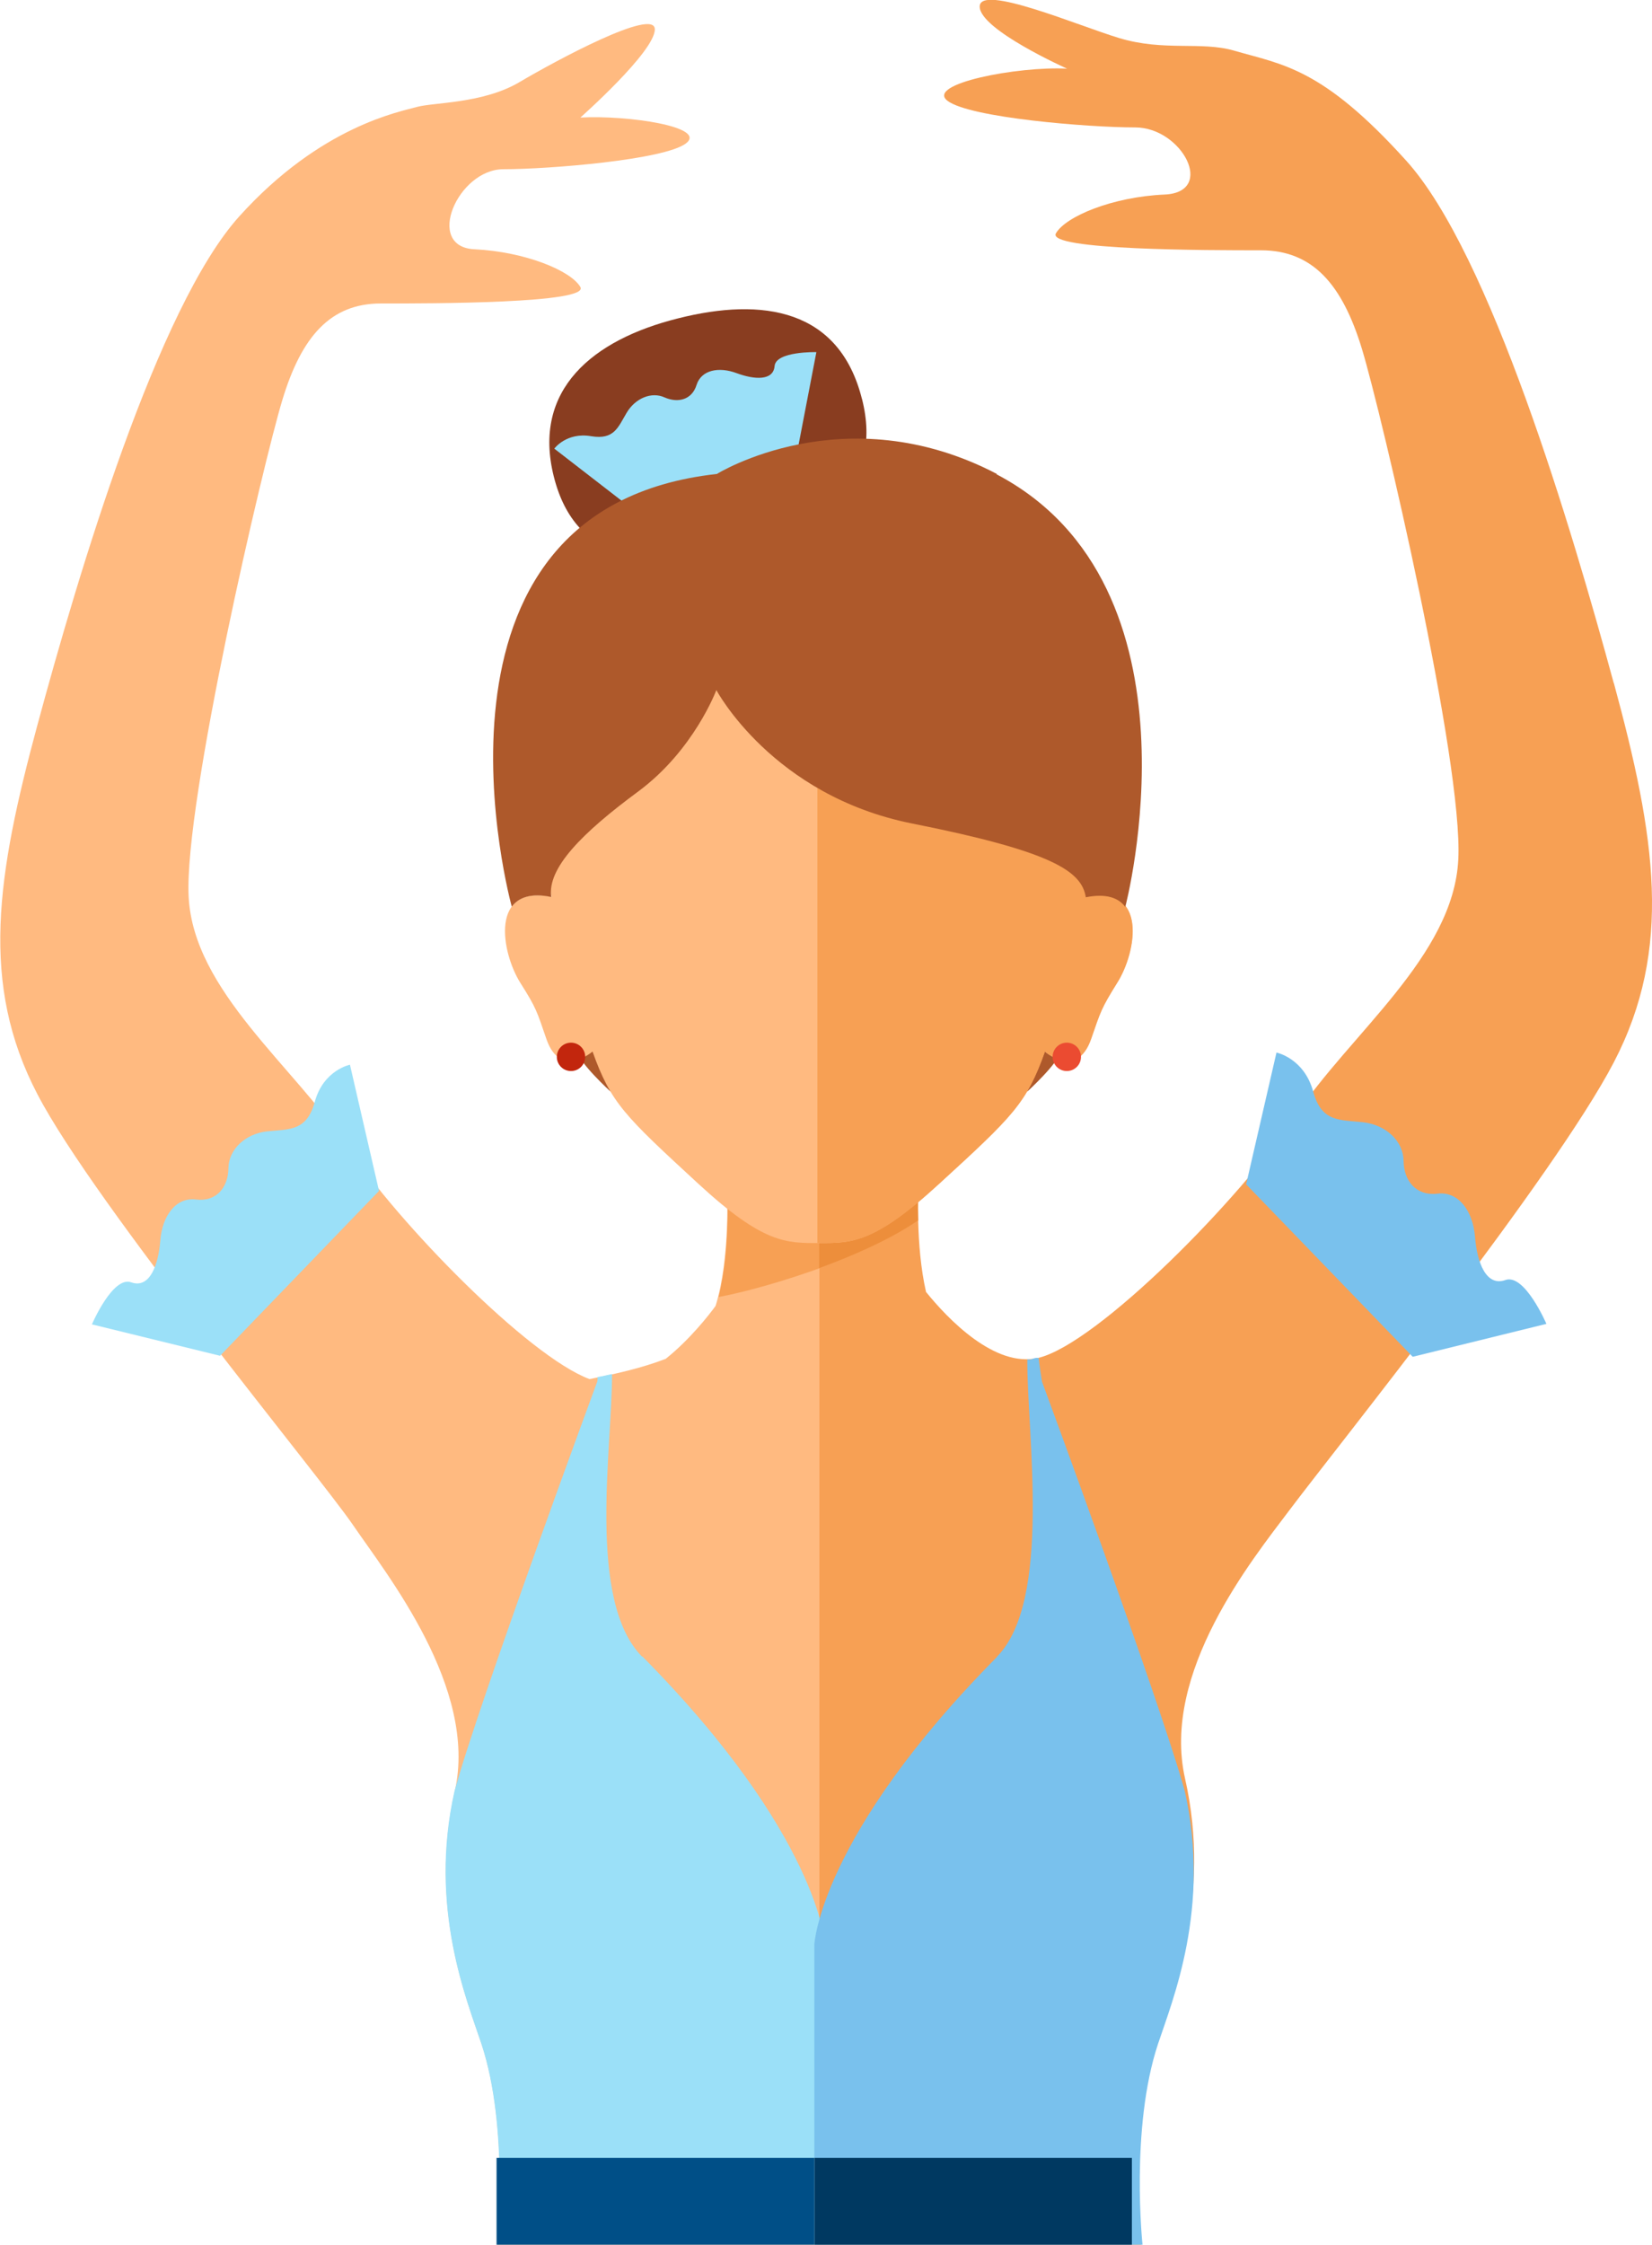 <?xml version="1.0" encoding="UTF-8"?> <svg xmlns="http://www.w3.org/2000/svg" id="_Слой_2" data-name="Слой 2" viewBox="0 0 65.24 88.62"><defs><style> .cls-1 { fill: #c2260d; } .cls-2 { fill: #9be0f8; } .cls-3 { fill: #ae592b; } .cls-4 { fill: #f7a054; } .cls-5 { fill: #eb4b31; } .cls-6 { fill: #79c1ed; } .cls-7 { fill: #ffba80; } .cls-8 { fill: #004f87; } .cls-9 { fill: #003961; } .cls-10 { fill: #ed8e3b; } .cls-11 { fill: #893d20; } </style></defs><g id="Layer_1" data-name="Layer 1"><g><path class="cls-7" d="m32.57,46.94h-3.86s.14,2.7-.45,4.61c-.26.36-1.02,1.33-1.97,2.09-.93.36-1.99.6-3.01.8-2.43-.91-7.56-6.16-9.57-9.19-2.09-3.16-6.07-6.13-6.26-9.85-.19-3.72,2.94-17.1,3.7-19.61.76-2.51,1.9-3.81,3.89-3.81s8.25,0,7.88-.65c-.38-.65-2.18-1.39-4.18-1.49-1.99-.09-.66-3.16,1.14-3.16s6.36-.37,7.21-1.02c.85-.65-2.28-1.12-4.17-1.02,0,0,2.94-2.6,2.94-3.48s-3.94,1.25-5.36,2.09c-1.43.84-3.37.79-4.03.97-.66.19-3.79.74-7.02,4.32-3.23,3.58-6.36,14.12-7.97,20.07-1.61,5.95-2.28,10.23,0,14.59,2.28,4.37,11.13,15.05,12.46,17,1.33,1.95,4.94,6.43,4.02,10.51-1.04,4.6.49,8.26,1.06,9.98,1.1,3.32.61,7.92.61,7.92h12.96v-41.67Z"></path><path class="cls-4" d="m63.73,26.97c-1.66-6.11-4.87-16.94-8.19-20.62-3.32-3.68-4.87-3.79-6.8-4.35-1.31-.38-2.77.04-4.55-.5-1.62-.49-5.5-2.15-5.5-1.24s3.45,2.45,3.45,2.45c-1.95-.1-5.6.6-4.72,1.27.88.67,5.56,1.05,7.41,1.05s3.2,2.56,1.16,2.65c-2.05.09-3.9.86-4.29,1.53-.39.67,6.04.67,8.09.67s3.22,1.34,4,3.91c.78,2.58,4,16.32,3.8,20.14-.19,3.82-4.29,6.88-6.43,10.12-2.14,3.25-7.8,8.97-10.14,9.55-1.73.42-3.6-1.55-4.45-2.6-.42-1.84-.3-4.07-.3-4.07h-3.91v37.28h-.08v4.4h12.78s-.51-4.73.62-8.14c.59-1.77,2.19-5.53,1.12-10.26-.95-4.19,2.65-8.64,4.11-10.58,1.94-2.58,10.48-13.2,12.82-17.69,2.34-4.49,1.66-8.88,0-14.99Z"></path><path class="cls-4" d="m28.38,51.2h0c1.07-.2,2.64-.64,4.19-1.21v-3.05h-3.85s.13,2.39-.34,4.26Z"></path><path class="cls-10" d="m36.26,48.19c-.02-.73,0-1.25,0-1.25h-3.91v3.12c1.45-.53,2.88-1.18,3.9-1.88Z"></path><path class="cls-3" d="m40.57,43.09s1.23-1.12,1.36-1.64l-.9-.37-.46,2.01Z"></path><path class="cls-3" d="m24.11,43.09s-1.23-1.12-1.36-1.64l.9-.37.46,2.01Z"></path><path class="cls-11" d="m34.04,15.74c.88,3.47-1.63,5.03-4.99,5.88-3.36.85-6.31.66-7.18-2.81-.86-3.43,1.54-5.4,4.9-6.24,3.36-.85,6.38-.37,7.27,3.18Z"></path><path class="cls-7" d="m42.9,35.4s1.56-6.68-.26-10.4c-1.96-4-4.91-6.29-10.3-6.29s-8.34,2.29-10.3,6.29c-1.82,3.71-.26,10.4-.26,10.4-2.45-.49-1.99,2.19-1.23,3.4.64,1.01.65,1.12,1.03,2.22.55,1.59,1.82.49,1.82.49.73,2.04,1.26,2.53,4.19,5.23,2.56,2.36,3.46,2.33,4.74,2.33s2.17.03,4.74-2.33c2.94-2.69,3.46-3.19,4.19-5.23,0,0,1.26,1.1,1.82-.49.38-1.1.4-1.21,1.03-2.22.77-1.21,1.23-3.89-1.23-3.4Z"></path><path class="cls-2" d="m24.98,20.1l-3.09-2.39s.48-.66,1.46-.49c.91.15,1.06-.36,1.4-.93.34-.57.98-.84,1.5-.6.53.23,1.08.09,1.26-.5.19-.59.88-.72,1.58-.46.7.26,1.45.31,1.5-.28.05-.59,1.65-.55,1.65-.55l-.75,3.9-6.52,2.29Z"></path><path class="cls-4" d="m42.9,35.4s1.56-6.68-.26-10.4c-1.96-4-4.91-6.29-10.3-6.29-.02,0-.04,0-.06,0v30.36h.06c1.29,0,2.17.03,4.74-2.33,2.94-2.69,3.46-3.19,4.19-5.23,0,0,1.26,1.1,1.82-.49.38-1.1.4-1.21,1.03-2.22.77-1.21,1.23-3.89-1.23-3.4Z"></path><path class="cls-3" d="m39.37,18.71c-6.01-3.14-11.06,0-11.06,0-12.45,1.37-8.1,17.08-8.1,17.08h0c.27-.36.76-.55,1.56-.38-.17-1.14,1.23-2.54,3.44-4.17,2.2-1.63,3.08-4,3.08-4,0,0,2.21,4.17,7.74,5.27,5.53,1.1,6.69,1.88,6.85,2.91.81-.16,1.29.02,1.56.38h0s3.34-12.66-5.09-17.08Z"></path><path class="cls-5" d="m42.69,41.72c0,.31-.25.56-.56.56s-.56-.25-.56-.56.25-.56.56-.56.56.25.56.56Z"></path><path class="cls-1" d="m21.99,41.72c0,.31.25.56.56.56s.56-.25.56-.56-.25-.56-.56-.56-.56.25-.56.56Z"></path><path class="cls-2" d="m25.36,65.4c-2.19-2.21-1.18-8.26-1.19-11.16-.19.04-.38.09-.57.12,0,.11-.01.17-.01.17,0,0-4.66,12.61-5.64,16.17-1.04,4.6.49,8.26,1.06,9.98,1.1,3.32.61,7.92.61,7.92h12.96v-11.85s-.21-4.28-7.21-11.36Z"></path><path class="cls-6" d="m39.37,65.4c2.19-2.21,1.18-8.84,1.2-11.74.19.04.26-.09.45-.05,0,.11.13.93.13.93,0,0,4.66,12.61,5.64,16.17,1.04,4.6-.49,8.26-1.06,9.98-1.1,3.32-.61,7.92-.61,7.92h-12.96v-11.85s.21-4.28,7.22-11.36Z"></path><path class="cls-6" d="m49.21,46.76l1.2-5.21s1.09.22,1.45,1.54c.33,1.22,1.05,1.11,1.96,1.21.91.1,1.6.74,1.61,1.53.01.79.5,1.39,1.34,1.29.83-.1,1.4.69,1.48,1.7.08,1.02.44,1.98,1.2,1.71.76-.27,1.62,1.73,1.62,1.73l-5.28,1.3-6.57-6.8Z"></path><path class="cls-2" d="m14.97,47.02l-1.15-4.99s-1.05.21-1.39,1.47c-.32,1.16-1,1.07-1.87,1.16-.87.09-1.53.71-1.54,1.46-.01.76-.48,1.33-1.28,1.23-.8-.1-1.34.66-1.41,1.63-.08.97-.42,1.9-1.15,1.64-.73-.26-1.55,1.66-1.55,1.66l5.06,1.24,6.29-6.52Z"></path><rect class="cls-8" x="19.61" y="85.18" width="12.54" height="3.43"></rect><rect class="cls-9" x="32.16" y="85.18" width="12.54" height="3.43"></rect></g></g></svg> 